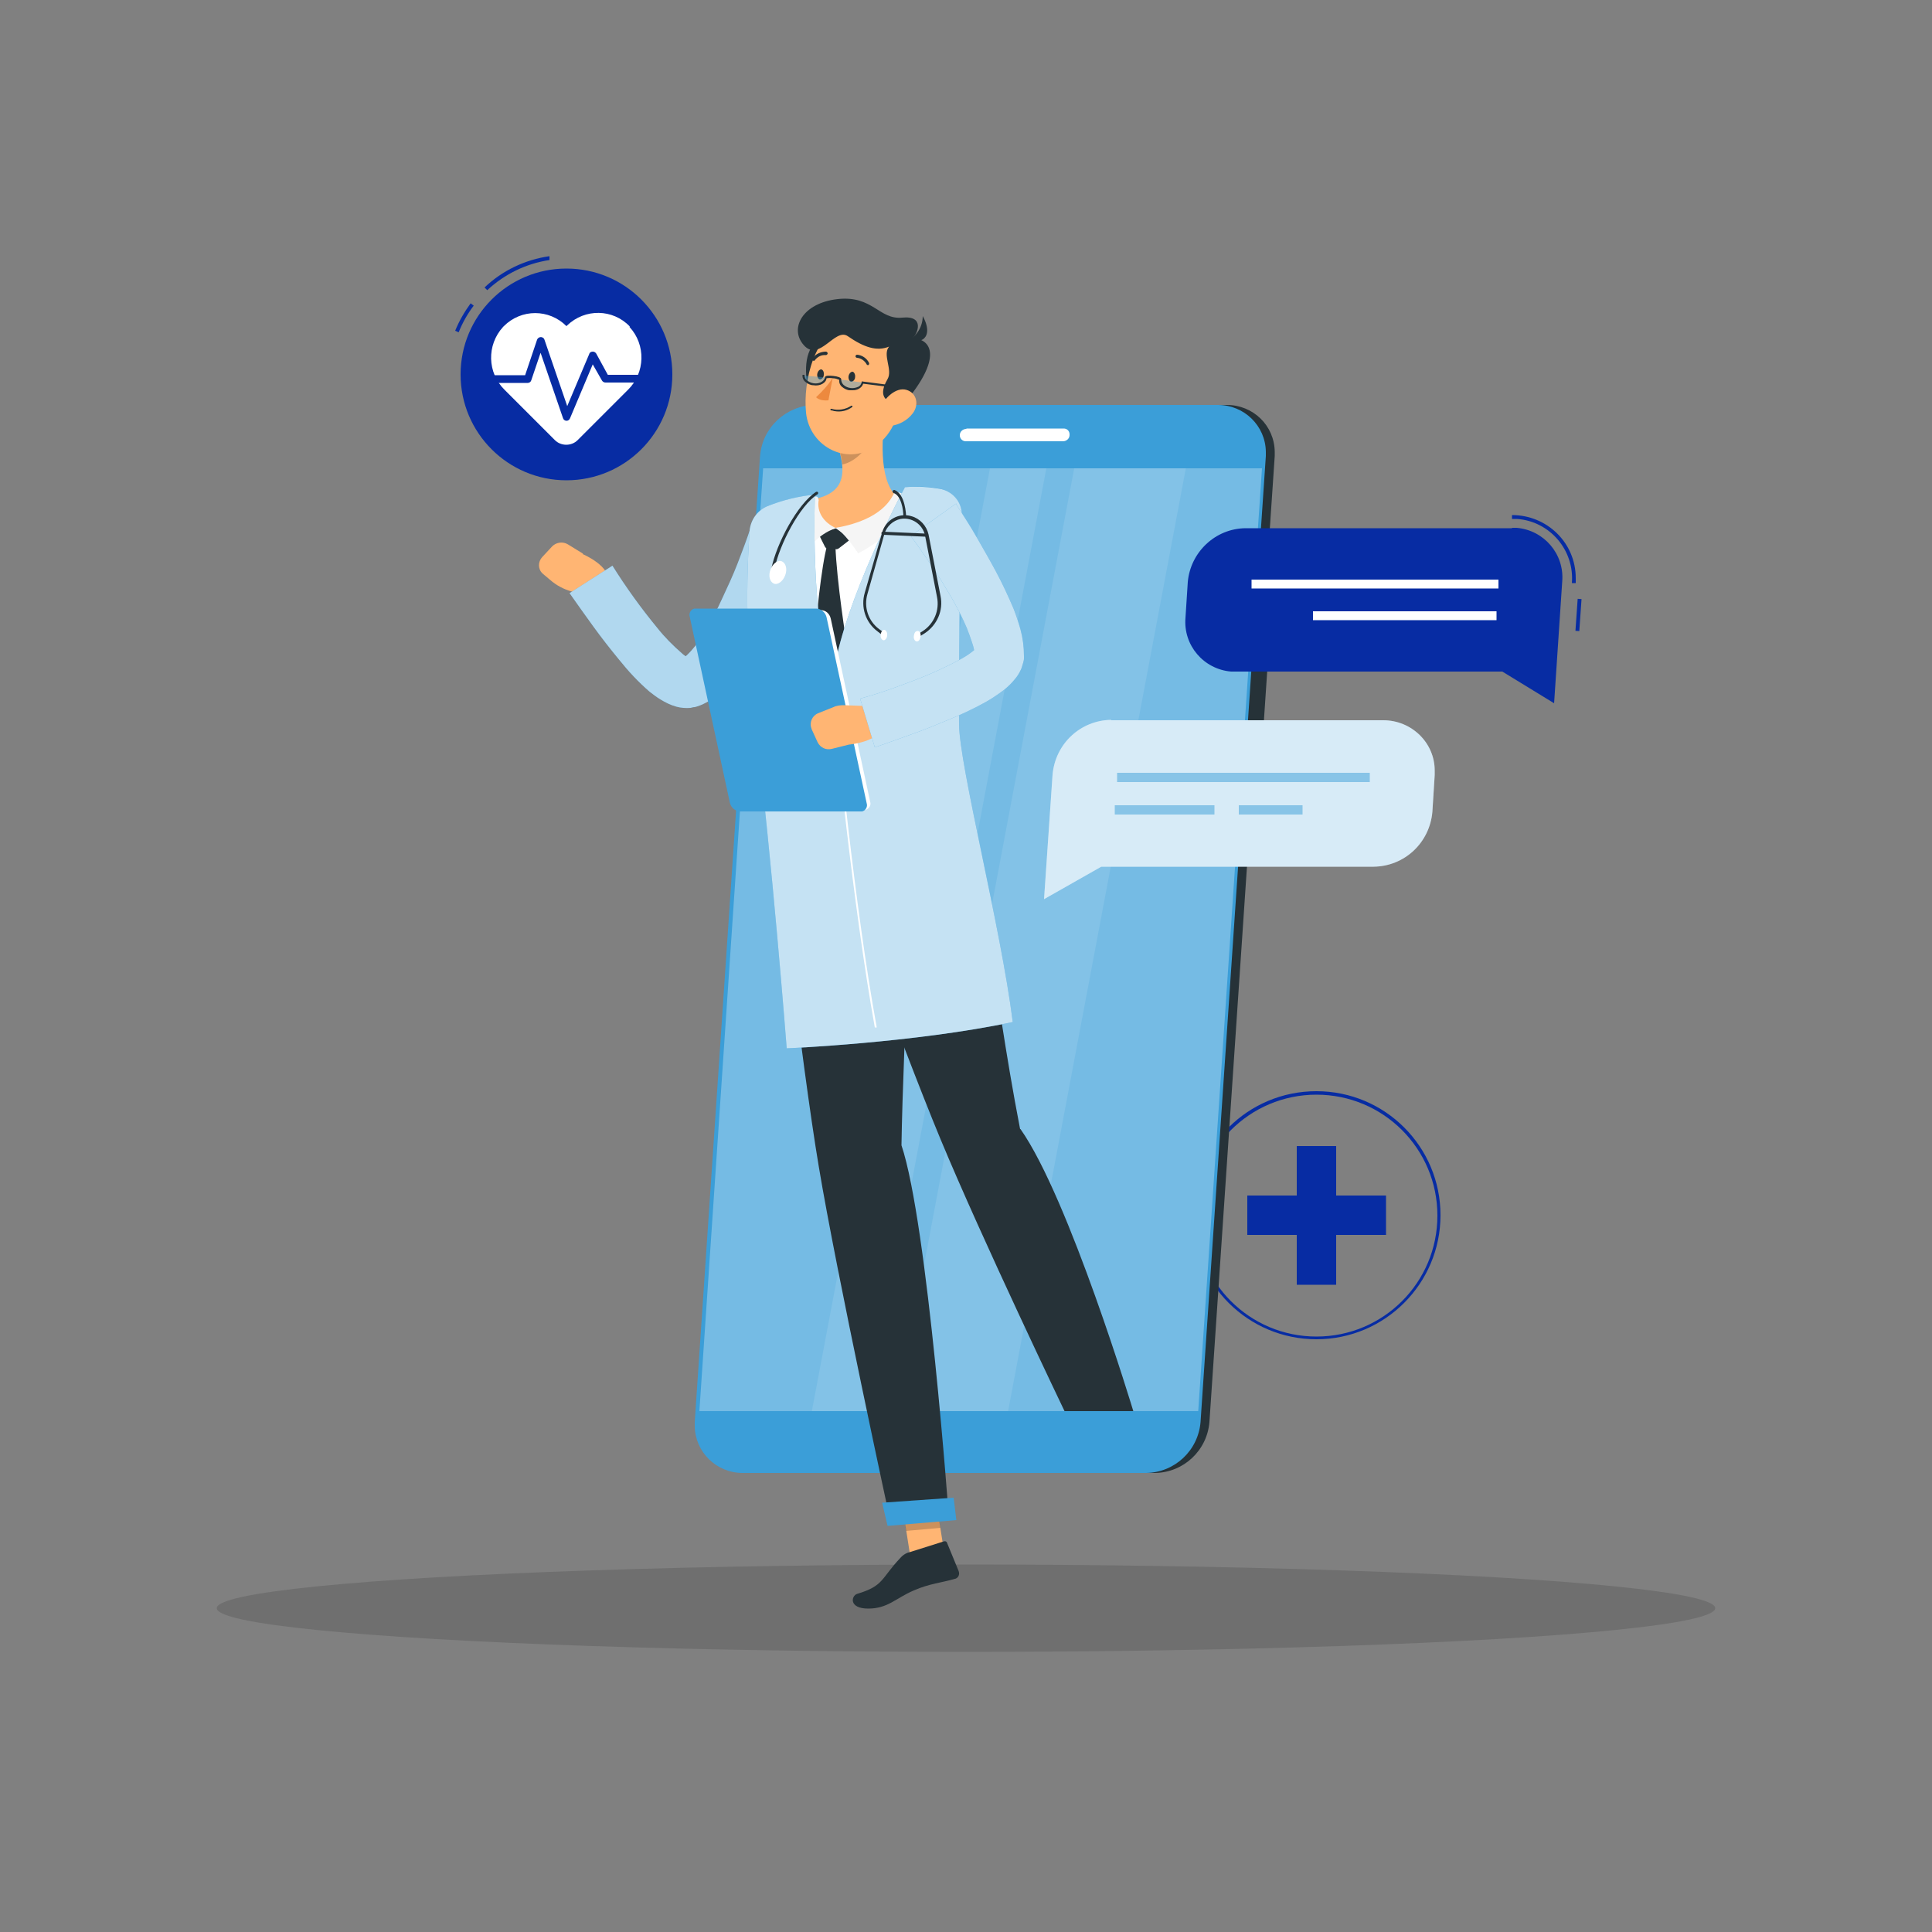 <svg xmlns="http://www.w3.org/2000/svg" id="Layer_1" viewBox="0 0 500 500"><rect x="0" y="0" width="500" height="500" fill="#808080" stroke="none"/><defs><style>      .st0, .st1, .st2, .st3 {        fill: #3b9ed8;      }      .st4 {        opacity: .6;      }      .st5 {        fill: #263238;      }      .st6, .st7, .st8, .st9 {        fill: #fff;      }      .st7 {        opacity: .3;      }      .st7, .st1, .st2, .st8, .st10, .st3, .st9 {        isolation: isolate;      }      .st1 {        opacity: .2;      }      .st2 {        opacity: .4;      }      .st11 {        fill: #2b2b2b;      }      .st8, .st12 {        opacity: .7;      }      .st13 {        opacity: .2;      }      .st14 {        fill: #ffb573;      }      .st10 {        opacity: .2;      }      .st15 {        fill: #f5f5f5;      }      .st16 {        fill: #ed893e;      }      .st3 {        opacity: .5;      }      .st17 {        fill: #072ca3;      }      .st9 {        opacity: .1;      }    </style></defs><g id="freepik--Shadow--inject-210" class="st13"><ellipse id="freepik--path--inject-210" class="st11" cx="250" cy="416.2" rx="193.9" ry="11.3"></ellipse></g><g id="freepik--cross-icon--inject-210"><path class="st17" d="M340.7,346.6c-17.7,0-32.1-14.3-32.1-32.1s14.3-32.1,32.1-32.1c17.7,0,32.1,14.3,32.1,32.1h0c0,17.7-14.4,32.1-32.1,32.1ZM340.7,283.3c-17.3,0-31.3,14-31.3,31.3,0,17.3,14,31.3,31.3,31.3,17.3,0,31.3-14,31.3-31.3h0c0-17.3-14-31.3-31.3-31.3h0Z"></path><rect class="st17" x="335.6" y="296.6" width="10.2" height="35.9"></rect><rect class="st17" x="322.8" y="309.4" width="35.9" height="10.2"></rect></g><g id="freepik--pulse-icon--inject-210"><path class="st17" d="M126.1,75.1l-.7-.7c4.6-4.4,10.5-7.2,16.8-8.1v1c-6,.9-11.6,3.6-16.1,7.8Z"></path><path class="st17" d="M118.7,86l-.9-.4c1-2.5,2.4-4.9,4-7.1l.8.6c-1.6,2.1-2.9,4.4-3.9,6.9Z"></path><circle class="st17" cx="146.6" cy="96.9" r="27.4"></circle><path class="st6" d="M163,84.5c-4.4-4.6-11.6-4.7-16.2-.3,0,0-.1.1-.2.2-4.5-4.5-11.7-4.5-16.2,0,0,0-.1.1-.2.2-4.3,4.7-4.1,11.9.4,16.3l13,13c1.6,1.6,4.3,1.6,5.9,0,0,0,0,0,0,0l13-13c4.5-4.4,4.7-11.7.4-16.3Z"></path><path class="st17" d="M146.6,108.9h0c-.4,0-.8-.3-.9-.7l-5.8-16.9-2.4,7.1c-.1.4-.5.7-.9.7h-9.7c-.6,0-1-.4-1-1s.4-1,1-1h9l3.1-9.2c.2-.5.8-.8,1.3-.6.3.1.5.3.6.6l5.9,17.2,5.7-13.5c.1-.4.5-.6.9-.6.4,0,.7.2.9.5l3,5.5h9.1c.6,0,1,.4,1,1s-.4,1-1,1h-9.7c-.4,0-.7-.2-.9-.5l-2.4-4.2-5.9,14c-.2.4-.5.6-.9.6Z"></path></g><g id="freepik--Character--inject-210"><path class="st5" d="M298.9,381.2h-104.4c-6.8,0-12.3-5.4-12.4-12.1,0-.4,0-.7,0-1.1l16.9-250c.6-7.4,6.7-13.1,14.1-13.2h104.4c6.8,0,12.3,5.3,12.4,12.1,0,.4,0,.8,0,1.1l-16.9,250c-.6,7.4-6.7,13.1-14.1,13.2Z"></path><path class="st5" d="M322,206.6h-2.6c-1.9,0-3.4-1.5-3.5-3.4,0-.1,0-.2,0-.3l3.2-47.8c.2-2.1,1.9-3.7,4-3.7h2.6c1.9,0,3.4,1.5,3.5,3.4,0,.1,0,.2,0,.3l-3.2,47.8c-.2,2.1-1.9,3.7-4,3.7Z"></path><path class="st0" d="M197.5,174.7h-2.6c-1.5,0-2.8-1.2-2.8-2.8,0,0,0-.2,0-.2l1.2-17.3c.2-1.7,1.5-3,3.2-3h2.6c1.6,0,2.8,1.2,2.8,2.8,0,0,0,.1,0,.2l-1.2,17.3c-.1,1.7-1.5,3-3.2,3Z"></path><path class="st0" d="M195.4,205.5h-2.6c-1.5,0-2.8-1.2-2.8-2.8,0,0,0-.2,0-.2l1.2-17.3c.2-1.7,1.5-3,3.2-3h2.7c1.6,0,2.8,1.2,2.8,2.8,0,0,0,.1,0,.2l-1.2,17.3c-.1,1.7-1.6,3-3.3,3Z"></path><path class="st0" d="M296.6,381.2h-104.4c-6.8,0-12.3-5.4-12.4-12.1,0-.4,0-.7,0-1.1l16.9-250c.6-7.4,6.8-13.1,14.2-13.2h104.3c6.8,0,12.3,5.4,12.4,12.1,0,.4,0,.7,0,1.1l-16.9,250c-.6,7.4-6.7,13.1-14.1,13.2Z"></path><polygon class="st7" points="181 365.2 197.5 121.2 326.6 121.2 310.1 365.2 181 365.2"></polygon><polygon class="st9" points="232 365.2 278 121.2 306.9 121.2 260.9 365.2 232 365.2"></polygon><polygon class="st9" points="210.1 365.2 256.2 121.2 270.8 121.2 224.8 365.2 210.1 365.2"></polygon><path class="st6" d="M250.1,110.9h25.2c.8,0,1.5.6,1.5,1.5,0,0,0,.1,0,.2h0c0,.9-.8,1.6-1.7,1.6h-25.2c-.8,0-1.5-.7-1.5-1.5,0,0,0,0,0-.1h0c0-.9.8-1.6,1.7-1.6Z"></path><polygon class="st14" points="244.9 405.2 236.1 406.1 232.9 385.7 241.7 384.9 244.9 405.2"></polygon><path class="st5" d="M235.1,401.8l9.2-2.9c.3-.1.7,0,.8.4l3,7.3c.3.8,0,1.7-.9,2,0,0,0,0-.1,0-3.3,1-6.5,1.2-10.6,3-4.7,2-6.7,4.7-11.8,4.7s-4.4-3.3-2.9-3.8c7-2.1,6.1-3.9,11.2-9.3.5-.6,1.2-1.1,2-1.4Z"></path><polygon class="st10" points="232.9 385.7 234.5 396.2 243.4 395.4 241.7 384.9 232.9 385.7"></polygon><path class="st6" d="M239.3,128.6c-11.6-1.4-23.1-.4-34.6,1.8-3.9.8-6.9,4-7.4,8-1.2,11.1-2.7,35.8,2.9,72.8l47.3-4c0-6.7-4.7-37.3-.7-69,.7-4.6-2.5-8.9-7.2-9.6,0,0-.1,0-.2,0Z"></path><path class="st5" d="M211.8,138.1l1.7,3.4c.2.3.5.6.9.6h1.8c.3.1.6,0,.9-.2l3.1-2.4-3.9-2.8-4.6,1.4Z"></path><path class="st5" d="M216.2,141.2c-.7-.3-1.4-.4-2.1-.2-1.5,5.2-3.1,20.3-3.3,27,4.5,13.2,6,14.5,6,14.5l2.3-15.9s-2.6-16.2-2.9-25.5Z"></path><path class="st14" d="M229.3,105.8c-1.1,6.5-2,18.4,2.7,22.6-3.4,3.6-7.9,7.8-15.6,8.2s-6.5-4.9-4.6-7.7c7.2-1.9,6.8-7.3,5.4-12.3l12.1-10.9Z"></path><path class="st15" d="M233.9,127.9c-.5-.2-1.1-.4-1.7-.6-.3,0-.6,0-.8.3-.7,1.3-3,6.9-15.1,9,2,1.2,4.6,4.8,5.8,6.6,3.6-1.9,13.1-7.5,12.2-14.9,0-.2-.2-.5-.4-.6Z"></path><path class="st15" d="M211.8,129.3c0-.4-.2-.8-.5-.8,0,0-.2,0-.3,0-.4,0-.8.2-1.2.3,0,0-.2,0-.3.1-.9.9-6,8.2-1.2,14.1,1-1.6,4.4-5.3,8.1-6.3-3.4-1.5-5.1-4.4-4.5-7.4Z"></path><path class="st10" d="M224.4,110.2l-7.1,6.4c.3,1.2.6,2.4.7,3.6,2.8-.5,6.5-3.6,6.7-6.5.1-1.2,0-2.4-.2-3.5Z"></path><path class="st5" d="M214.8,86.1c-6.2,2.4-6.6,7.5-6,13s6.6,1.9,7.9-1.6,6.6-14.8-1.9-11.4Z"></path><path class="st14" d="M234.5,97.1c-1.7,8.7-2.3,13.9-7.3,17.9-7.5,6-17.7.8-18.6-8.2-.8-8.1,2.1-21,11.1-23.5,6.2-1.8,12.7,1.7,14.6,7.9.6,1.9.6,3.9.2,5.9Z"></path><path class="st5" d="M234.1,104.3c-7.3.4-5.8-3.8-4.4-6.2s-1.4-6.3.4-8.4c-3.2,1.3-6.5.2-10.7-2.7-3.3-2.3-7.4,6.9-11.4,2.3-3.8-4.3-.3-10.9,8.8-11.9s10.7,5.4,16.7,4.8,3.9,4.3,2.7,5.3c5,.3,7.7,5.1-2.1,16.8Z"></path><path class="st5" d="M235,88.2c2.3-1.3,3.8-3.7,3.8-6.4,2,3.5,1.8,7.4-3.8,6.4Z"></path><path class="st5" d="M216,106.4c1.6.3,3.3-.1,4.6-1.1,0,0,0-.2,0-.3,0,0,0,0,0,0,0,0-.2,0-.3,0-1.5,1-3.4,1.3-5.1.8-.1,0-.2,0-.3.1,0,.1,0,.2.1.3.3,0,.6.1.9.2Z"></path><path class="st14" d="M236.2,107c-1.4,1.8-3.4,2.9-5.6,3.2-2.9.4-3.9-2.3-2.7-4.9,1.1-2.3,4-5.2,6.7-4.4s3.3,3.9,1.6,6.1Z"></path><path class="st5" d="M233.3,296.4c.4-26.1,3.7-88.3,3.7-88.3l-36.9,3.1s7.3,64.1,11.8,90.7c4.6,27.7,18.7,92.6,18.7,92.6l15-1.3s-5.5-76.6-12.3-96.8Z"></path><polygon class="st0" points="229.7 394.9 247.5 393.4 246.8 387.6 228.3 388.9 229.7 394.9"></polygon><path class="st5" d="M221.3,97.6c0,.7-.6,1.2-1,1.2s-.8-.7-.7-1.4.6-1.2,1-1.2.8.7.7,1.4Z"></path><path class="st5" d="M213.2,97c0,.7-.6,1.2-1,1.2s-.8-.7-.7-1.4.6-1.2,1-1.2.8.6.7,1.4Z"></path><path class="st16" d="M215.5,97.8c-1.2,1.9-2.7,3.5-4.3,5,1.1,1.1,3.2.8,3.2.8l1.1-5.8Z"></path><path class="st2" d="M208,97.2c-.1,1.1,1,2.1,2.6,2.3s3.1-.7,3.2-1.8"></path><path class="st2" d="M217.4,98.2c-.2,1.1.9,2.2,2.4,2.4s3.1-.5,3.3-1.6"></path><path class="st5" d="M220.5,101c-.2,0-.4,0-.5,0-.8,0-1.5-.4-2.1-.9-.5-.4-.8-1.1-.7-1.8-.5-.2-1-.4-1.6-.4-.6-.1-1.1-.1-1.7,0-.1,1.2-1.7,2.1-3.4,1.8-.8,0-1.5-.4-2.1-.9-.5-.4-.8-1.1-.7-1.8h.5c0,.6.2,1.1.6,1.4.5.4,1.1.7,1.8.8,1.4.2,2.7-.5,2.9-1.5,0-.6,1.2-.5,2.2-.4s2.1.4,2,.9c0,.5.2,1,.6,1.4,1,.9,2.5,1.1,3.8.5.5-.2.8-.7.9-1.2v-.2l12.3,1.6v.5c0,0-11.9-1.5-11.9-1.5-.2.6-.6,1-1.1,1.3-.5.3-1.1.4-1.6.4Z"></path><path class="st5" d="M224.5,94.5c0,0,.1,0,.2,0,.2-.1.3-.4.2-.6-.6-1.2-1.8-2-3.1-2.1-.2,0-.4.2-.4.4,0,.2.2.4.4.4h0c1.1.1,2,.8,2.5,1.7,0,.1.2.2.4.2Z"></path><path class="st5" d="M210.5,93.4c.1,0,.3,0,.4-.2.7-.9,1.7-1.4,2.8-1.3.2,0,.4-.1.5-.4,0,0,0,0,0,0,0-.2-.1-.4-.4-.5,0,0,0,0,0,0-1.4,0-2.7.6-3.5,1.7-.1.2-.1.4,0,.6,0,0,.1,0,.2,0Z"></path><path class="st5" d="M264,292.2c-7.6-39.3-9.4-70.1-16.6-85l-35.7,4s21.3,58.6,31.7,83.6c10.8,26,32.1,70.4,32.1,70.4h17.8s-16.6-55.1-29.2-73Z"></path><path class="st14" d="M150.9,143.3l-3.9-2.4c-1.3-.8-3-.6-4.1.5l-2.6,2.8c-1.1,1.2-1.1,3.1.1,4.2,0,0,0,0,.1.1l1.9,1.6c1.6,1.4,3.5,2.4,5.6,3l5.6,1.7,3.7-4c1.1-4.2-6.5-7.4-6.5-7.4Z"></path><path class="st0" d="M208,141.4c-1.4,3.4-2.8,6.6-4.3,9.9s-3,6.5-4.7,9.6-3.4,6.4-5.5,9.5c-1,1.6-2.1,3.2-3.4,4.8-1.4,1.8-2.9,3.4-4.6,4.8-1.1.9-2.4,1.7-3.7,2.3-.4.2-.8.3-1.3.5l-.7.2c-.4,0-.7.1-1.1.2-1.2.1-2.5,0-3.6-.3-1.5-.4-2.9-1.1-4.2-1.9-1-.6-1.9-1.3-2.8-2-2.9-2.5-5.5-5.3-7.9-8.3-2.3-2.8-4.5-5.6-6.6-8.5s-4.1-5.7-6.2-8.7l11.1-7.1c3.5,5.6,7.4,11,11.6,16.1,1.9,2.4,4.1,4.6,6.4,6.6.4.4.9.7,1.4,1,.4.2.7.4.5.3-.4,0-.7-.1-1.1,0-.1,0-.3,0-.4,0h-.1c.2-.1.4-.3.6-.5.9-.8,1.7-1.7,2.5-2.7.9-1.1,1.7-2.4,2.5-3.8,1.7-2.8,3.2-5.6,4.5-8.5,1.4-3,2.8-6,4-9.1s2.4-6.3,3.4-9.3l13.7,5Z"></path><g class="st4"><path class="st6" d="M208,141.4c-1.4,3.4-2.8,6.6-4.3,9.9s-3,6.5-4.7,9.6-3.4,6.4-5.5,9.5c-1,1.6-2.1,3.2-3.4,4.8-1.4,1.8-2.9,3.4-4.6,4.8-1.1.9-2.4,1.7-3.7,2.3-.4.2-.8.3-1.3.5l-.7.2c-.4,0-.7.1-1.1.2-1.2.1-2.5,0-3.6-.3-1.5-.4-2.9-1.1-4.2-1.9-1-.6-1.9-1.3-2.8-2-2.9-2.5-5.5-5.3-7.9-8.3-2.3-2.8-4.5-5.6-6.6-8.5s-4.1-5.7-6.2-8.7l11.1-7.1c3.5,5.6,7.4,11,11.6,16.1,1.9,2.4,4.1,4.6,6.4,6.6.4.4.9.7,1.4,1,.4.2.7.4.5.3-.4,0-.7-.1-1.1,0-.1,0-.3,0-.4,0h-.1c.2-.1.4-.3.6-.5.9-.8,1.7-1.7,2.5-2.7.9-1.1,1.7-2.4,2.5-3.8,1.7-2.8,3.2-5.6,4.5-8.5,1.4-3,2.8-6,4-9.1s2.4-6.3,3.4-9.3l13.7,5Z"></path></g><path class="st0" d="M234.2,126.1c-3.8,7-17.1,33.7-18.7,50.1-5.9-15-4.6-48.2-4.6-48.2-4.2.4-8.3,1.4-12.3,3-2.6,1.1-4.3,3.5-4.6,6.3-1.2,17.2-.6,34.4,1.6,51.5,4.1,32.3,8,82.5,8,82.5,0,0,33.1-1.4,58.5-6.8-3.1-24.7-13.8-66.1-13.9-77.1-.1-14.3.2-42.1.7-53.8.2-3.4-2.2-6.4-5.5-7.1-3.1-.6-6.2-.7-9.3-.4Z"></path><path class="st8" d="M234.2,126.1c-3.8,7-17.1,33.7-18.7,50.1-5.9-15-4.6-48.2-4.6-48.2-4.2.4-8.3,1.4-12.3,3-2.6,1.1-4.3,3.5-4.6,6.3-1.2,17.2-.6,34.4,1.6,51.5,4.1,32.3,8,82.5,8,82.5,0,0,33.1-1.4,58.5-6.8-3.1-24.7-13.8-66.1-13.9-77.1-.1-14.3.2-42.1.7-53.8.2-3.3-2-6.2-5.2-7-3.2-.6-6.4-.8-9.6-.5Z"></path><path class="st6" d="M226.4,265.9c-5.7-31.7-10.3-78.1-10.7-83.7h.5c.4,5.6,4.9,52,10.7,83.7h-.5Z"></path><path class="st6" d="M223.5,209.6h-30.5c-1.3,0-2.3-.9-2.6-2.2l-10.2-47.4c-.3-.9.3-1.8,1.2-2.1.2,0,.4,0,.5,0h30.5c1.3,0,2.3.9,2.6,2.2l10.2,47.4c.3.9-.3,1.8-1.2,2.1-.2,0-.4,0-.5,0Z"></path><path class="st0" d="M222.6,210h-31c-1.3,0-2.4-1-2.7-2.2l-10.4-48.2c-.3-.9.3-1.9,1.2-2.1.2,0,.4,0,.5,0h31c1.3,0,2.4,1,2.7,2.2l10.4,48.2c.3.9-.3,1.9-1.2,2.1-.2,0-.4,0-.5,0Z"></path><path class="st14" d="M226.1,182.8l-7.7-.3c-.9,0-1.9.1-2.7.5l-4,1.6c-1.5.6-2.3,2.4-1.7,3.9,0,0,0,0,0,.1l1.6,3.5c.7,1.4,2.2,2.1,3.7,1.7l4.4-1.1s8.3-.7,8.6-5l-2.2-4.9Z"></path><path class="st0" d="M247.4,130.4c1.9,3,3.7,5.7,5.4,8.7s3.4,5.9,5,8.9,3.1,6.2,4.5,9.5c.7,1.8,1.3,3.6,1.8,5.4.6,2.2.9,4.5.9,6.9v.4c0,0,0,.1,0,.2,0,.4-.1.7-.2,1.1s-.2.6-.3,1-.2.6-.3.8c-.4.9-.9,1.7-1.5,2.4-.8,1-1.7,1.9-2.8,2.8-1.6,1.2-3.2,2.3-5,3.3-3.1,1.7-6.3,3.2-9.5,4.5-3.1,1.3-6.3,2.6-9.4,3.7s-6.3,2.3-9.6,3.4l-3.8-12.6c3-.8,6.1-1.8,9.1-2.9s6-2.2,8.8-3.4c2.8-1.2,5.5-2.5,8.1-3.9,1.1-.6,2.2-1.3,3.2-2.1.3-.2.5-.4.7-.7,0,0-.2.2-.2.3,0,0,0,.1-.1.3,0,.1,0,.2,0,.4,0,.2,0,.3,0,.5,0,0,0,0,0,0h0c0-1-.3-2-.6-2.9-.4-1.3-.9-2.6-1.4-3.9-1.2-2.8-2.6-5.5-4.1-8.1-1.6-2.7-3.2-5.4-5-8s-3.6-5.3-5.4-7.7l11.9-8.5Z"></path><g class="st12"><path class="st6" d="M247.4,130.4c1.9,3,3.7,5.7,5.4,8.7s3.4,5.9,5,8.9,3.1,6.2,4.5,9.5c.7,1.8,1.3,3.6,1.8,5.4.6,2.2.9,4.5.9,6.9v.4c0,0,0,.1,0,.2,0,.4-.1.7-.2,1.1s-.2.6-.3,1-.2.6-.3.8c-.4.9-.9,1.7-1.5,2.4-.8,1-1.7,1.9-2.8,2.8-1.6,1.2-3.2,2.3-5,3.3-3.1,1.7-6.3,3.2-9.5,4.5-3.1,1.3-6.3,2.6-9.4,3.7s-6.3,2.3-9.6,3.4l-3.8-12.6c3-.8,6.1-1.8,9.1-2.9s6-2.2,8.8-3.4c2.8-1.2,5.5-2.5,8.1-3.9,1.1-.6,2.2-1.3,3.2-2.1.3-.2.5-.4.7-.7,0,0-.2.2-.2.3,0,0,0,.1-.1.3,0,.1,0,.2,0,.4,0,.2,0,.3,0,.5,0,0,0,0,0,0h0c0-1-.3-2-.6-2.9-.4-1.3-.9-2.6-1.4-3.9-1.2-2.8-2.6-5.5-4.1-8.1-1.6-2.7-3.2-5.4-5-8s-3.6-5.3-5.4-7.7l11.9-8.5Z"></path></g><path class="st5" d="M237.3,165.1c-.1,0-.3,0-.3-.2-.1-.2,0-.4.1-.5,0,0,0,0,0,0l1.6-1c3-1.9,4.5-5.4,3.8-8.9l-3.1-15.9c-.6-2.9-3.4-4.8-6.3-4.3-2,.4-3.6,1.9-4.2,3.8l-4.4,15.6c-1,3.4.2,7,3,9.1l1.5,1.1c.2.1.2.4,0,.6-.1.2-.4.2-.5,0h0s-1.4-1.1-1.4-1.1c-3.1-2.3-4.4-6.3-3.3-10l4.5-15.6c.9-3.3,4.4-5.2,7.6-4.2,2.2.6,3.9,2.5,4.4,4.7l3.1,15.9c.8,3.8-.9,7.6-4.1,9.7l-1.6,1c0,0-.2,0-.2,0Z"></path><path class="st5" d="M239.7,138.9h0l-11.2-.5c-.2,0-.4-.2-.4-.4h0c0-.2.2-.4.4-.4l11.2.5c.2,0,.4.2.4.4h0c0,.2-.2.4-.4.4,0,0,0,0,0,0Z"></path><path class="st5" d="M234.2,134.2c-.2,0-.4-.2-.4-.4,0-2-.6-5.5-2.5-6.2-.2,0-.3-.3-.3-.5,0-.2.3-.3.5-.3,0,0,0,0,0,0,2.8,1.1,3,6.4,3,7,0,.2-.2.4-.4.4h0Z"></path><path class="st5" d="M199.9,147.8h0c-.2,0-.4-.3-.3-.5,1.3-6.6,6.8-16.9,11.6-20,.2-.1.4,0,.5.1,0,0,0,0,0,0,.1.2,0,.4-.1.5,0,0,0,0,0,0-4.6,2.9-9.9,13-11.2,19.5,0,.2-.2.3-.4.3Z"></path><path class="st6" d="M203.2,148.9c-.6,1.6-2,2.6-3,2.1s-1.4-2-.8-3.6,2-2.6,3-2.1,1.4,2,.8,3.6Z"></path><path class="st6" d="M229.6,164.4c0,.7-.5,1.3-.9,1.3s-.9-.6-.8-1.4.5-1.3.9-1.3.9.6.8,1.4Z"></path><path class="st6" d="M238.2,164.7c0,.7-.4,1.3-.9,1.3s-.9-.6-.8-1.4.4-1.3,1-1.3.8.7.8,1.4Z"></path></g><g id="freepik--Chat--inject-210"><path class="st17" d="M407.8,150.9h-1c.7-8.5-5.7-16-14.2-16.6-.4,0-.9,0-1.3,0v-1c9.1,0,16.5,7.2,16.5,16.3,0,.5,0,.9,0,1.4Z"></path><rect class="st17" x="404.4" y="158.7" width="8.3" height="1" transform="translate(221.2 555.6) rotate(-86)"></rect><path class="st17" d="M391.3,136.7h-69c-7.8.1-14.2,6.2-14.9,13.9l-.6,9.3c-.6,7.1,4.7,13.3,11.8,13.9.4,0,.8,0,1.2,0h69l13.4,8.2,2.1-31.5c.6-7.1-4.7-13.3-11.8-13.9-.4,0-.8,0-1.2,0Z"></path><rect class="st6" x="323.9" y="150" width="63.9" height="2.3"></rect><rect class="st6" x="339.8" y="158.2" width="47.5" height="2.3"></rect><path class="st6" d="M287.5,186.4h70.5c7.3,0,13.3,5.8,13.3,13,0,.4,0,.8,0,1.2l-.6,9.5c-.7,8-7.2,14.1-15.2,14.2h-70.5l-14.8,8.4,2.2-32.2c.7-8,7.2-14.1,15.2-14.2Z"></path><path class="st1" d="M287.5,186.4h70.5c7.3,0,13.3,5.8,13.3,13,0,.4,0,.8,0,1.2l-.6,9.5c-.7,8-7.2,14.1-15.2,14.2h-70.5l-14.8,8.4,2.2-32.2c.7-8,7.2-14.1,15.2-14.2Z"></path><rect class="st3" x="289.1" y="200" width="65.4" height="2.4"></rect><rect class="st3" x="288.5" y="208.4" width="25.8" height="2.4"></rect><rect class="st3" x="320.6" y="208.4" width="16.5" height="2.4"></rect></g></svg>